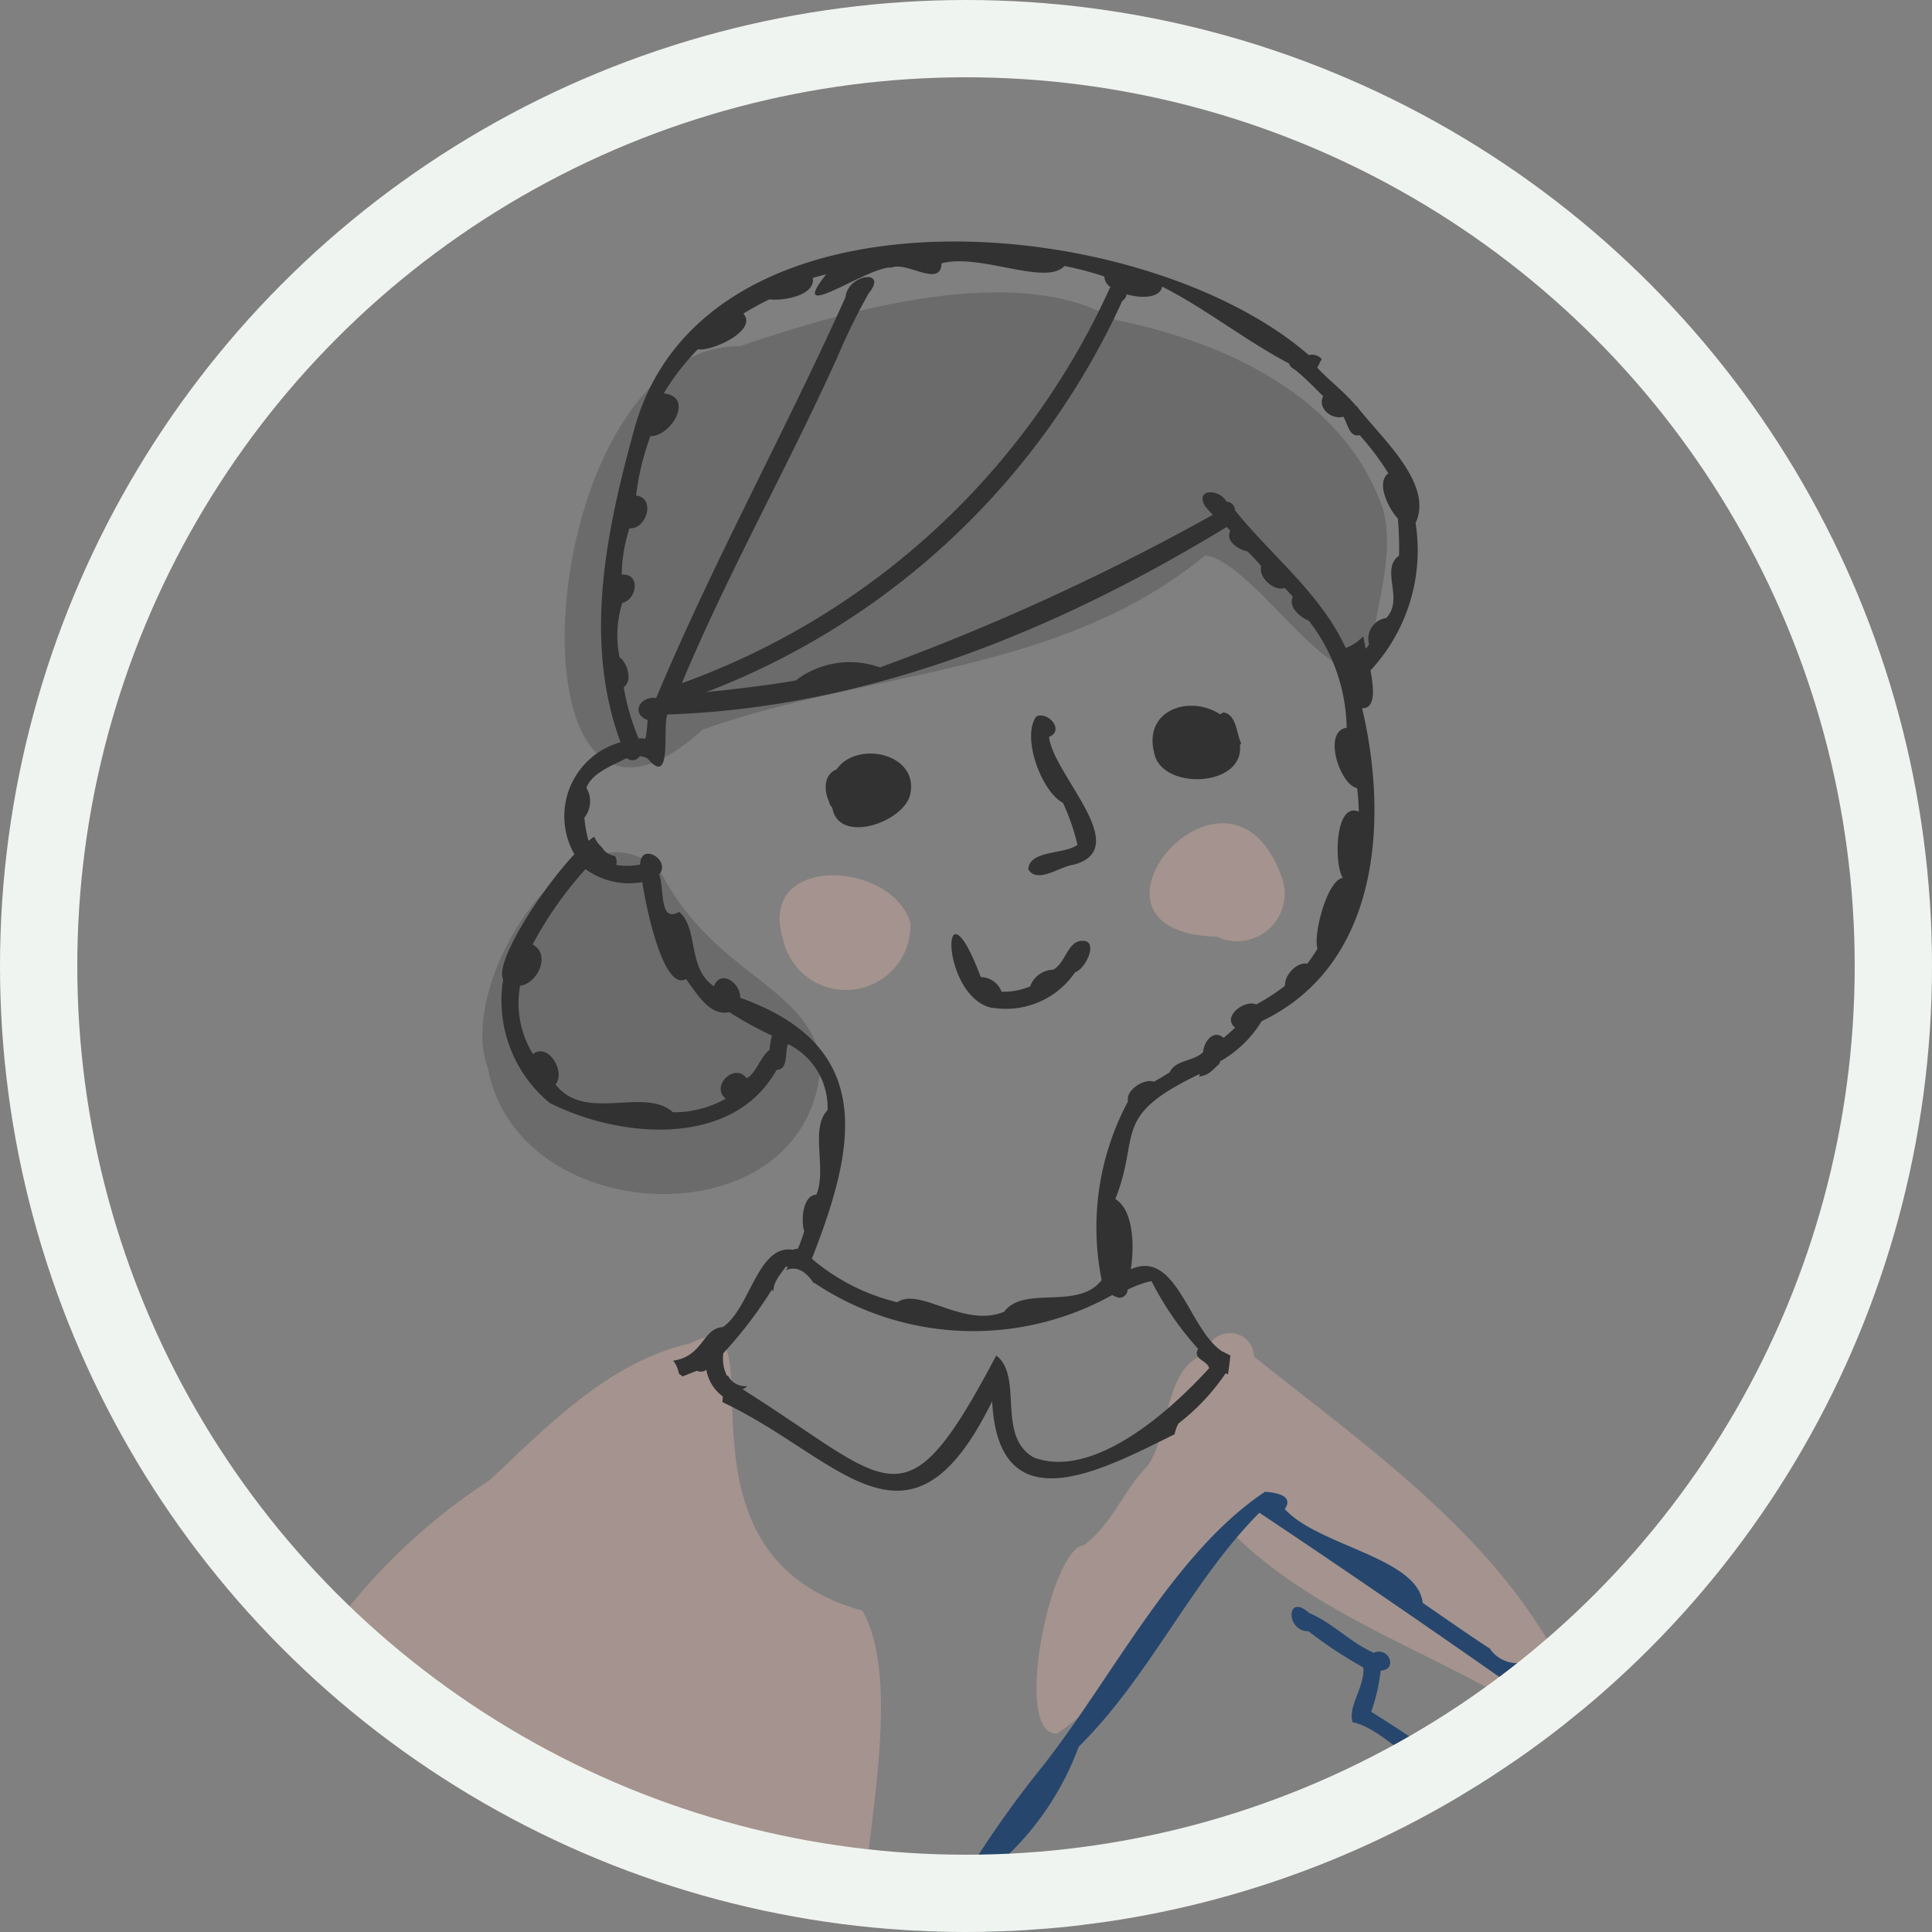 <svg xmlns="http://www.w3.org/2000/svg" xmlns:xlink="http://www.w3.org/1999/xlink" width="50" height="50" viewBox="0 0 50 50">
  <rect x="0" y="0" width="50" height="50" fill="#808080" stroke="none"/>
  <defs>
    <clipPath id="clip-path">
      <circle id="Ellipse_1694" data-name="Ellipse 1694" cx="25" cy="25" r="25" fill="#fff"/>
    </clipPath>
    <clipPath id="clip-path-2">
      <rect id="Rectangle_28637" data-name="Rectangle 28637" width="44.701" height="141.98" fill="none"/>
    </clipPath>
  </defs>
  <g id="Group_37515" data-name="Group 37515" transform="translate(823 -11453)">
    <g id="Mask_Group_37316" data-name="Mask Group 37316" transform="translate(-823 11453)" clip-path="url(#clip-path)">
      <g id="Group_37506" data-name="Group 37506" transform="translate(1.774 6.25)">
        <g id="Group_37505" data-name="Group 37505" clip-path="url(#clip-path-2)">
          <path id="Path_49705" data-name="Path 49705" d="M86.009,12.239c-1.014-2.9-4.084-4.3-6.9-4.87-2.54-1.531-6.939-.275-9.737.675-5.442,0-6.264,14.824-.94,9.9l-.033.028c4.267-1.532,9.248-1.41,13.014-4.511,1.351.143,3.86,4.6,4.336,2.227,0,.025,0,.05-.006.076.124-1.161.584-2.356.27-3.522" transform="translate(-51.998 -5.336)" fill="#6b6b6c"/>
          <path id="Path_49706" data-name="Path 49706" d="M62.85,85.208c-.379-1.937-2.735-2.178-4.139-4.844-2.105-2.14-5.324,2.781-4.482,5.037.78,4.311,8.491,4.508,8.621-.194" transform="translate(-43.382 -64.031)" fill="#6b6b6c"/>
          <path id="Path_49707" data-name="Path 49707" d="M55.962,684.187c-1.3,1.719-2.082,4.544-4.359,5.309-1.591.133-3.965-.682-3.857-2.606.319-1.592,1.549-4.115,3.346-4.2a28.9,28.9,0,0,1,3.794,1.1.613.613,0,0,1,1.077.4" transform="translate(-38.29 -547.531)" fill="#b9bec2"/>
          <path id="Path_49708" data-name="Path 49708" d="M115.047,681.57c-.243,1.994-3.582,2.1-5.11,1.588-1.909-.85-1.467-3.392-2.57-4.878-1.286-1.685.01-3.686,2.064-2.815.974.187,2.009-.476,2.891-.242a.688.688,0,0,1,.755.782,18.52,18.52,0,0,1,1.97,5.566" transform="translate(-85.699 -541.5)" fill="#b9bec2"/>
          <path id="Path_49709" data-name="Path 49709" d="M144.715,77.393a1.23,1.23,0,0,1-1.659,1.591c-4.166-.1.279-5.328,1.659-1.591" transform="translate(-113.338 -60.993)" fill="#f7bfae" opacity="0.3"/>
          <path id="Path_49710" data-name="Path 49710" d="M96.326,84.08a1.669,1.669,0,0,1-3.305.4c-.647-2.162,2.788-2.026,3.305-.4" transform="translate(-74.539 -66.456)" fill="#f7bfae" opacity="0.3"/>
          <path id="Path_49711" data-name="Path 49711" d="M127.075,153.055c1.879-1.2,2.581-3.912,4.4-5.326,2.033,2.1,4.836,3.029,7.319,4.47.543.6,2.131,1.234,1.686-.18-1.628-3.792-5.172-6.215-8.307-8.72a.613.613,0,0,0-.644-.606h.076a.634.634,0,0,0-.683.538c-1.087.339-.911,2.048-1.507,2.905-.613.606-.911,1.5-1.645,2.045-.861.051-1.862,4.922-.7,4.873" transform="translate(-101.493 -114.441)" fill="#f7bfae" opacity="0.3"/>
          <path id="Path_49712" data-name="Path 49712" d="M20.549,150.283c-5.456-1.493-1.952-8.225-4.465-6.914-2.081.466-3.672,2.117-5.179,3.532a15.722,15.722,0,0,0-5.9,7.037c-1.912,3.737-3.915,7.921-4.027,12.135-1.92,5.726-1.585,13.546,6.243,13.361-2.795,4.453.567,5.417,4.579,5.038,2.079-.359,4.489.617,6.289-.783,1.987-1.745,2.227-8,2.306-10.617-.827-.88-3.346,1.8-5.175,1.811l.049-.021c-1.065-.3-1.247-2.291-.851-3.271,1.089-2.061,2.063-4.287,4.178-5.579l-.03.021c.362-.156.776-.462.569-.92a13.124,13.124,0,0,0,1.5-7.941c.174-1.9.833-5.279-.09-6.888m-9.686,17.063a16.7,16.7,0,0,1-.948,4.017,5.393,5.393,0,0,1-1.767-.268c-.859-3.105.824-6.322,2.2-9.076a13.737,13.737,0,0,1,.519,5.327" transform="translate(0 -114.85)" fill="#f7bfae" opacity="0.3"/>
          <path id="Path_49713" data-name="Path 49713" d="M140.575,241.445a1.4,1.4,0,0,0-.2-.97c0-.021,0-.043-.005-.064a.6.6,0,0,0-.171-.76.689.689,0,0,0-.1-.866.8.8,0,0,0-1.3-.936c-.6.53-.7,1.525-1.385,2.065-.647.273-.546,1.237-1.1,1.7a16.535,16.535,0,0,0-1.752,2.256,17.08,17.08,0,0,1-5.328-2.87c-.378-.315-.716-.782-1.246-.817-1.506-2.013-2.871.409-3.989,1.521-1.545,1.269-2.209,3.246-.274,4.483l-.019-.021a15.329,15.329,0,0,0,6.424,4.361c-1.354,3.769-2.61.143-4.807.451-1.513-.481-1.018,2.122-1.142,3-.646,4.731,2.043,7.651,6.847,6.725,4.933,1.035,1.677-6.233,2.377-8.992,2.048.775,6.535-1.889,6.286-3.9a2.949,2.949,0,0,0,.336-.866c0,.019,0,.038-.006.058.118-.852.679-1.559.38-2.469.395-.986-.03-2.062.174-3.085" transform="translate(-98.273 -190.532)" fill="#f7bfae" opacity="0.3"/>
          <path id="Path_49714" data-name="Path 49714" d="M57.8,535.743l-.041,0,.041,0" transform="translate(-46.321 -429.674)" fill="#26466d"/>
          <path id="Path_49715" data-name="Path 49715" d="M168.61,51.618a.834.834,0,0,1-.1.059.421.421,0,0,0,.1-.059" transform="translate(-135.148 -41.399)" fill="#26466d"/>
          <path id="Path_49716" data-name="Path 49716" d="M151.57,61.719h0a.425.425,0,0,0,.034.028l-.033-.028" transform="translate(-121.561 -49.5)" fill="#26466d"/>
          <path id="Path_49717" data-name="Path 49717" d="M125.463,65.946c.238.385.823-.082,1.175-.121,1.563-.423-.533-2.325-.639-3.308.414-.161-.028-.677-.332-.525-.385.54.139,1.941.69,2.231a5.433,5.433,0,0,1,.378,1.089c-.351.255-1.246.13-1.272.633" transform="translate(-100.624 -49.697)" fill="#323232"/>
          <path id="Path_49718" data-name="Path 49718" d="M116.486,92.434a2.163,2.163,0,0,0,2.134-.92c.283-.079.673-.928.09-.8-.3.094-.352.56-.655.735a.654.654,0,0,0-.6.433,1.8,1.8,0,0,1-.739.137.58.58,0,0,0-.537-.379c-1.051-2.791-1.07.522.3.8" transform="translate(-92.57 -72.603)" fill="#323232"/>
          <path id="Path_49719" data-name="Path 49719" d="M161.453,181.477c1.263.232,3.394,3.445,3.958,1.294.6.244,2.341,2.481,2.628,1.532-.233-.23-.506-.735-.873-.672-.816-.5-1.966-2.283-2.41-.527-.928-.648-1.865-1.3-2.824-1.9a4.8,4.8,0,0,0,.244-1.065c.458-.026.211-.628-.177-.461-.606-.265-1.065-.774-1.669-1.027-.6-.546-.619.476-.019.471a11.153,11.153,0,0,0,1.417.936c.045.491-.408,1.005-.276,1.418" transform="translate(-128.219 -143.154)" fill="#26466d"/>
          <path id="Path_49720" data-name="Path 49720" d="M141.735,61.881c.162,1,2.338.923,2.223-.179.01-.015.025-.03.033-.045-.129-.263-.113-.74-.46-.805a.453.453,0,0,1-.086.049c-.81-.517-1.975-.095-1.71.981" transform="translate(-113.643 -48.667)" fill="#323232"/>
          <path id="Path_49721" data-name="Path 49721" d="M99.053,68.169a.306.306,0,0,0,.087.167c.163.973,1.888.371,2.022-.37.2-1.045-1.394-1.374-1.91-.622-.336.132-.332.545-.2.825" transform="translate(-79.374 -53.683)" fill="#323232"/>
          <path id="Path_49722" data-name="Path 49722" d="M57.748,22.295c1.806.913,4.734,1.179,5.866-.853.326-.026.206-.456.3-.67a1.827,1.827,0,0,1,1.022,1.708c-.465.485-.009,1.52-.29,2.188-.363.019-.4.684-.313.947a4.55,4.55,0,0,1-.164.451.31.31,0,0,0-.125.03h0c-.915-.159-1.11,1.525-1.82,2-.52.024-.5.756-1.282.868a.784.784,0,0,1,.148.338.7.7,0,0,1,.094.072c.122-.053.245-.1.371-.149A.237.237,0,0,0,61.8,29.2a1.077,1.077,0,0,0,.426.69c0,.048-.008.1-.011.147,3.035,1.422,4.828,4.369,6.981-.024.163,3.257,2.886,1.758,4.721.856a1.012,1.012,0,0,1,.1-.279h0a5.619,5.619,0,0,0,1.222-1.3l.059.031c.025-.162.044-.326.064-.489-.072-.039-.145-.076-.218-.111-.861-.57-1.178-2.654-2.36-2.122.088-.539.092-1.515-.4-1.819.67-1.685-.134-2.13,2.184-3.236,0,.024-.008.049-.013.074.028-.01.057-.016.085-.026h0c.193-.037.3-.2.443-.315,0-.02.007-.04.011-.059a2.951,2.951,0,0,0,1.076-1.04c3.023-1.438,3.3-5.132,2.6-8.1.347.018.31-.489.216-.976a4.562,4.562,0,0,0,1.168-3.817c.482-1.032-.931-2.236-1.532-3.036,0,0,0,.008-.005.012-.295-.363-.685-.648-1.007-.994l.114-.227a.333.333,0,0,0-.333-.1C73.131-.768,61.831-1.795,59.95,4.8c-.73,2.639-1.349,5.5-.372,8.159a1.989,1.989,0,0,0-1.194,2.9c-.878.935-2.073,2.8-1.843,3.237a3.431,3.431,0,0,0,1.207,3.2m14.686,5.032a.213.213,0,0,0,.267-.2,2.6,2.6,0,0,1,.618-.224,8.057,8.057,0,0,0,1.208,1.755c-.155.275.243.293.285.5-1.02,1.122-3,2.885-4.538,2.311-.979-.555-.26-2.1-.972-2.64-2.4,4.547-2.664,3.329-6.569.872a.224.224,0,0,0,.121-.081.49.49,0,0,1-.5-.284c0,.011-.01.022-.014.033a.986.986,0,0,1-.1-.6,10.842,10.842,0,0,0,1.256-1.647.225.225,0,0,0,.038.046c.008-.273.186-.435.325-.645a.3.3,0,0,1,.051.027h0c-.018.025-.036.05-.056.075.311-.144.566.087.721.331a.1.1,0,0,1,.011-.011h0a7.4,7.4,0,0,0,7.719.319.384.384,0,0,0,.138.056m.131-25.794a.207.207,0,0,0,.1-.161c.4.117.878.091.92-.2,1.147.583,2.149,1.394,3.287,1.992a.2.2,0,0,0,.063.1h0c.051.04.11.074.159.118h0c.233.194.442.416.659.627-.156.309.222.619.522.531.115.173.146.539.425.479a7.129,7.129,0,0,1,.741.987c-.338.244.021.941.246,1.169a9.241,9.241,0,0,1,.031.959c-.5.359.141,1.125-.334,1.617a.535.535,0,0,0-.442.673.512.512,0,0,1-.085.12c-.037-.145-.041-.217-.068-.32a1.114,1.114,0,0,1-.452.3c-.657-1.416-1.9-2.363-2.865-3.559a.231.231,0,0,0-.222-.228c-.177-.333-.827-.345-.552.12,0,0,0,0,0,0a2.937,2.937,0,0,0,.2.222,60.159,60.159,0,0,1-8.615,3.95,2.3,2.3,0,0,0-2.181.338c-.768.132-1.539.22-2.312.3A19.488,19.488,0,0,0,72.565,1.533M59.557,10.775a2.815,2.815,0,0,1,.066-1.421c.385-.091.478-.775-.013-.732a3.957,3.957,0,0,1,.2-1.2c.439.035.69-.786.17-.848a6.815,6.815,0,0,1,.371-1.535c.549,0,1.142-1.029.345-1.107a6.038,6.038,0,0,1,.885-1.144c.337.071,1.568-.483,1.175-.923.221-.132.445-.257.676-.369.332.049,1.2-.094,1.121-.552.115-.035.23-.067.348-.095C63.828,2.2,66,.626,66.595.673c.4-.159,1.276.535,1.29-.108,1.007-.267,2.692.594,3.183.069A8.622,8.622,0,0,1,72.1.905a.335.335,0,0,0,.154.27A19.38,19.38,0,0,1,61.165,11.431c1.2-2.87,2.746-5.6,4.028-8.445v0A16.145,16.145,0,0,1,66,1.342c.523-.638-.537-.509-.6.1-1.566,3.485-3.43,6.865-4.9,10.374-.412-.062-.668.4-.221.571a0,0,0,0,0,0,0,3.98,3.98,0,0,1-.055.481,1,1,0,0,0-.18-.008,6.28,6.28,0,0,1-.384-1.323c.237-.163.1-.627-.1-.769m-.864,3.366c.145-.381.657-.566,1.043-.765a.221.221,0,0,0,.338-.051.533.533,0,0,1,.2.061c.652.773.382-.8.512-1.138,5.206-.17,10.1-2.185,14.48-4.855l.09.1c-.137.274.218.487.444.535a4.654,4.654,0,0,1,.357.382c-.084.289.33.659.607.565a2.415,2.415,0,0,1,.21.23c-.129.269.2.528.416.619a4.628,4.628,0,0,1,.977,2.767c-.629.089-.179,1.475.271,1.563.027.2.037.4.045.609-.637-.271-.637,1.408-.414,1.711-.409.062-.774,1.476-.656,1.836q-.122.2-.264.387c-.274-.053-.6.308-.578.573a5.224,5.224,0,0,1-.746.483c-.3-.137-.9.322-.542.6-.1.093-.2.179-.3.264-.263-.233-.512.1-.531.37-.251.246-.706.191-.865.521-.133.086-.268.166-.407.243-.25-.093-.738.218-.67.507a6.91,6.91,0,0,0-.683,4.627c-.608.793-2.01.128-2.522.819-1.043.436-2.178-.646-2.769-.245a5.34,5.34,0,0,1-2.21-1.126c1.15-2.922,1.665-5.5-1.856-6.754.026-.359-.494-.757-.678-.3-.695-.454-.389-1.489-.9-1.923-.526.3-.374-.6-.517-.97.321-.366-.488-.851-.492-.253a1.808,1.808,0,0,1-.619.009.289.289,0,0,0-.035-.233.46.46,0,0,1-.349-.249h0l.015.026a.727.727,0,0,1-.2-.276,1.427,1.427,0,0,0-.147.108,2.937,2.937,0,0,1-.108-.6.679.679,0,0,0,.05-.774M56.98,19.261c.462-.061.8-.819.323-1.068a9.649,9.649,0,0,1,1.37-1.95,1.9,1.9,0,0,0,1.467.335c.153.961.592,2.808,1.13,2.511.279.353.6.966,1.126.856a9.121,9.121,0,0,0,1.1.605,1.8,1.8,0,0,0-.06.372c-.218.141-.36.622-.594.733-.315-.416-.942.209-.541.529a2.747,2.747,0,0,1-1.364.352c-.742-.67-2.274.272-3.042-.722.272-.314-.183-1.092-.583-.785a2.514,2.514,0,0,1-.333-1.768" transform="translate(-45.293 0)" fill="#323232"/>
          <path id="Path_49723" data-name="Path 49723" d="M53.974,233.386l-.013-.008c.021.017.043.035.064.054-.016-.016-.034-.031-.051-.046" transform="translate(-43.278 -187.173)" fill="#26466d"/>
          <path id="Path_49724" data-name="Path 49724" d="M191.994,303.744l-.071-.017a.6.6,0,0,0,.071.017" transform="translate(-153.926 -243.595)" fill="#26466d"/>
          <path id="Path_49725" data-name="Path 49725" d="M141.605,246.4v0a.45.45,0,0,0-.049-.043c.016.014.032.029.048.045" transform="translate(-113.531 -197.579)" fill="#26466d"/>
          <path id="Path_49726" data-name="Path 49726" d="M55.755,191.635l.482-.081c.058-.017.116-.035.173-.056a.9.9,0,0,1-.194-.326c-.029-.013-.057-.027-.086-.042-.04.011-.079.02-.12.028l-.016-.023c-.047.053-.124.043-.189.054a.224.224,0,0,0-.338.018.269.269,0,0,0-.263.094c-.792.166-1.329-.651-1.95-.671.145-.514-.551-.506-.467,0-.506-.4-1.247-1.354-1.915-1.151-.581-.1-1.525-1.929-1.842-1-.963-.187-3.223-3.432-3.586-2.563-.616-.543-1.21-1.106-1.8-1.679a6.342,6.342,0,0,0,.659-.756.935.935,0,0,1-.312-.359,1.009,1.009,0,0,1-.413-.145c.083-.249-.21-.395-.423-.35l-.13-.067c-.02-.246-.344-.327-.547-.276a2.556,2.556,0,0,1-.293-.177.293.293,0,0,0-.472-.236,1.562,1.562,0,0,1-.212-.124c.077-.271-.293-.423-.5-.3a1.448,1.448,0,0,1-.207-.134c.041-.259-.31-.4-.493-.241a1.954,1.954,0,0,1-.294-.192.283.283,0,0,0-.407-.165,1.866,1.866,0,0,1-.323-.2c-.047-.391-.629-.275-.852-.577l.005-.007c-.1-.163-.264-.285-.375-.443a.232.232,0,0,0-.2-.384c0-.012-.007-.024-.01-.036.829-.3,1.83-.693.9-1.57h.009a.482.482,0,0,1,.623-.581c.521-.25-.084-1.01.232-1.443,1.521.757,1.52-.3,1.04-1.444,1.269-.253,1.987,1.918,3.125,2.419.72-.3-.488-1.954-.109-2.749a.2.2,0,0,0,.052-.029.246.246,0,0,0,.089,0,31.248,31.248,0,0,1,1.941,2.653,18.31,18.31,0,0,0,.445,2.342c-.424.144-.04.638.171.863.013.082.025.164.037.247l-.039.061a2.833,2.833,0,0,0,.558.232c.067-.139.129-.281.2-.418-.12-.128-.237-.257-.354-.387a.231.231,0,0,1,0-.058.908.908,0,0,0-.268-1.209c-.108-.412-.165-.855-.234-1.288.258-.127.072-.4-.076-.545h0c-1.21-1.834-3.776-5.71-2.789-.6-.493-.451-.9-1.024-1.4-1.478a.237.237,0,0,0-.01-.354c.108-.172.225-.338.343-.508a7.457,7.457,0,0,0,2.228-3.158c1.845-1.826,2.9-4.263,4.676-6.057h0c4.417,2.943,8.782,6.054,13.1,9.113a1.02,1.02,0,0,0,.244.171c-.822,1.9-3.021,3.455-3.245,5.475-.477.754-.98,1.492-1.517,2.2-.353-.173-1.441,1.377-.989,1.589-.266.477-.563.934-.871,1.385-.576-.431-.978.854-1.347,1.242a1.055,1.055,0,0,1,.841.371c1.287-2.055,2.575-4.117,3.977-6.106l.018.143c1.106-1.875,2.1-4.052,3.436-5.925a.562.562,0,0,0-.1-.8.236.236,0,0,0-.35-.23h0c-1.922-1.5-4.136-2.9-6.156-4.417a.261.261,0,0,0,.02-.037.8.8,0,0,1-.368-.28.865.865,0,0,1-.741-.395l-.016,0c-.576-.379-1.142-.775-1.709-1.166-.127-1.173-2.7-1.47-3.57-2.428.252-.358-.256-.428-.511-.447-2.33,1.555-3.887,4.692-5.657,6.977l.018-.018a26.905,26.905,0,0,0-2.277,3.246c-1.314-.84-1.394.695-.942,1.584-.457.04-1.037-.578-1.334.014a.6.6,0,0,1-.068.552c.043.222-.066.464.005.681-.056,0-.108.01-.157.016,0-.031,0-.062,0-.093a.536.536,0,0,1-.459.163c0,.022,0,.045,0,.066-.542.287-.341.915.171,1.524-.988.344-1.751.829-.876,1.885-.883,2.782-4.573,3.2-4.967,6.2-.165.1-.024.282-.069.419-.121.1-.077.274-.106.413h0a1.511,1.511,0,0,1-.8,1.194.2.2,0,0,0-.146-.09c-.081-.776-1.782.366-2.471.018,2.34-4.313.616-9.6,1.275-14.285a.237.237,0,0,0,.311-.347c-.984-1-1,1.763-1,2.7-.3.043-.5.305-.662.6a.591.591,0,0,1,.3.436c.043-.07.088-.14.132-.209.1.279.081.674.359.836a6.862,6.862,0,0,1,.135,1.975.972.972,0,0,0,.014,1.248,32.069,32.069,0,0,1-.453,4.816c-.616.5-.551,1.55-.91,2.244a9.275,9.275,0,0,1-1.061.028,1.223,1.223,0,0,1-.086.436,8.659,8.659,0,0,0,.967.009.2.2,0,0,0,0,.054.489.489,0,0,1,.48,0c.011-.023.021-.047.031-.072a6.155,6.155,0,0,0,2.384-.343,13.3,13.3,0,0,0,.63,2.069c-.237.564.543,1.368.752,1.915-2.1.675-4.011,1.8-6.331,1.309-.008-.355-.556-.353-.756-.18a4.03,4.03,0,0,1-1.633-.3c-.112-.337-.613-.331-.878-.541a.813.813,0,0,1-.308.356c1.418,1.093,3.364,1.087,5.105,1.2-.124,1.673-2.588,5.634.213,5.691-1,7.174-2.571,14.147-3.263,21.318a.54.54,0,0,1,.164.085l.019-.009c-.057.32-.125.636-.2.952a.726.726,0,0,0-.1,1.015c-.019.205-.044.408-.073.611-.608.063-.045.917-.25,1.315-.3.085-.237.528-.112.736a8.753,8.753,0,0,1-.1.885c-.475.181-.006.879-.212,1.271-.291.088-.3.6-.068.76-.011.2-.031.392-.059.587a.342.342,0,0,0-.065.442,14.924,14.924,0,0,0-.272,2.073c-.514.313-.006,1.088-.233,1.556-.3-.038-.364.373-.15.523a3.084,3.084,0,0,1,.018.522c-.552.1-.02.739-.139,1.088a0,0,0,0,1,0,0c0,.043,0,.087,0,.129-.215.093-.348,1.958.073,1.794l.048-.184a1.125,1.125,0,0,0,.93.025l.019,0h0l.056.006c0,.019-.009.039-.013.058a27.91,27.91,0,0,0,5.74.087c.864.477,1.852.169,2.776.232.449,1.223-.167,4.026.618,4.561a24.563,24.563,0,0,1,.186,2.537c-1.2-.844.37,4.015-.049,4.811-.343.269-.248,1.5.187,1.626a16.085,16.085,0,0,1,.121,2.525c-.673-.368-.451.954-.086,1.091a12.448,12.448,0,0,1,.2,1.56c-.661.422.188,2.035.038,2.755.383,3.145-1.661,5.4-3.421,7.78-.37.052-1.408,1.391-1.168,1.766-.5.672-1.144,2.08-.145,2.61,1.733.3,3.942,1.128,5.479.042.748.146,1.176-1.293,1.686-1.783.886-.162,1.035-1.88,1.546-2.609.517-.048.9-1.663.826-2.151.077-.824.928-1.932.487-2.678.019-.135.039-.269.059-.405.878,1.956,2.306,9.159,4.314,9.3.938-.044,2.745.474,3.278-.316,1.122.42,3.427-1.086,1.858-1.88a.314.314,0,0,0-.034-.059,2.429,2.429,0,0,1,.021-.254c.389-.218-.03-.747-.3-.444-.387-1.033-.892-2.01-1.266-3.052.376-.177-.022-.584-.124-.829.112-.141-.007-.424-.2-.39a8.036,8.036,0,0,1-.432-1.058c.608-.143-.61-2.633-.613-3.215.462-.146.2-1.429-.14-1.6-.009-.073-.017-.149-.026-.222.413-.024.288-2.67-.235-2.47,1.175-5.678,1.128-11.7,1.951-17.485,1.159-.188,2.573-.07,3.6-.545.956.088,1.912-.181,2.845-.124.549-4.3-.222-8.743-.135-13.108h0a51.97,51.97,0,0,1-.475-6c.157-.128.078-.379.09-.559l.041.007a.815.815,0,0,1,.007-.262l0,.008c.01-.073.012-.148.019-.221l-.071-.014c-.01-2.53-.366-5.02-.3-7.553.782-2.711-.685-5.533-.673-8.293a2.714,2.714,0,0,1-.534-.127.3.3,0,0,0,.065.083c.054.53.1,1.06.156,1.591-.542.037-.125,3.665.543,3a13.023,13.023,0,0,1,.2,2.147c-.846-.828-.8,1.5-.213,1.705.025.519.025,1.04.02,1.56a.229.229,0,0,0-.084.121c-.7-.111-.324,2.368.049,2.612.047.807.112,1.615.16,2.422-.169.3.061.715-.005,1.061l.053.019c.027.38.022.762.023,1.143-.655-.008-.334,2.234.151,2.329.017.278.024.554.026.831-.615.527-.35,1.8-.278,2.548l.047,0c.141.2.307.176.419-.016l.055,0a.715.715,0,0,0,.045-.217c0,.072.008.144.011.215h0c.027.765.025,1.528.012,2.292-.627.54-.365,2.817-.065,3.593-.071.508-.4,3,.391,2.823,0,.434.012.865.01,1.3-.772.028-.013,1.83-.2,2.391-2.024-.032-3.743.6-5.676.721-.5-.833-2.94.477-4.04.171-.2-.509-1.71-.578-1.707.089a10.077,10.077,0,0,1-1.207.065c.181-.495-.612-.5-.624-.037l-.155-.019c.223-.59-1.124-.7-1.291-.253a13.01,13.01,0,0,1-1.641.078c-.092-.473-.93-.306-1.214-.116a32.869,32.869,0,0,1-4.863,0,.024.024,0,0,0,0-.007c-1.132-.08-2.264.012-3.408-.109a.358.358,0,0,0-.019-.053c-1.064-.091-2.128-.057-3.193-.17,0,0,0,0,0,.008-.174,0-.4-.154-.509.066-.038,0-.076-.008-.115-.012a.279.279,0,0,0-.241-.069.874.874,0,0,0-.142-.065,9.535,9.535,0,0,0,.222-1.622c.534-2.732.7-5.655,1.18-8.43.1-2.147,1.047-4.622.821-6.7-.03-.659.548-1.489.25-2.05-.238-.746,1.366-3.16.392-3.076-.113-.8,1.231-3.131.5-3.376.09-.45.185-.9.3-1.343.247-.189.685-1.364.046-1.225a19.783,19.783,0,0,1,.518-2.667c.5.039.643-1.1.486-1.454-.1-1.1,1.2-2.758.423-3.574.063-.462.128-.923.211-1.382a.055.055,0,0,0,.014-.007c.045-.177.087-.325.122-.5h-.029c.152-.457-.481-.474-.479-.028-2.158-.044.194-2.605-.213-3.88.066-.453.282-.9.328-1.333,1.6-.09,2.974-1.056,4.5-1.439a.233.233,0,0,0,.405-.1,4.462,4.462,0,0,0,2.757-1.071c.84.118,1.416-1.4,1.99-1.968a.265.265,0,0,0,.149-.027c.351-.638.787-1.224,1.113-1.878.506.767,3.065,2.193,3.53,2.621.443.656,1.417.93,2.041,1.45,0,.067.006.136.01.2a.894.894,0,0,1,.5.334.264.264,0,0,0,.129-.112c.4.156.761.774,1.2.655,3.577,2.9,2.342.95,5.15-2.227.27.145.529.3.784.472-.007.061-.013.122-.02.183a.608.608,0,0,1,.45.131c0-.016,0-.032,0-.048.306.116.888.641,1.1.2a2.254,2.254,0,0,0,1.467.037M40.594,245.94a61.731,61.731,0,0,0,.1-7.813c2.087-.048,4.184-.337,6.275-.282-.03.7-.61,1.652-.246,2.285-.047.368-.107.734-.177,1.1-.458.1-.551,1.416-.134,1.61-.007.121-.013.238-.022.358-.532-.033-.742,2.546-.068,2.4a11.984,11.984,0,0,1-.152,1.39c-.832-.769-1.058,2.231-.342,2.239-.011.141-.019.278-.031.42-.814-.2-.767,2.654-.29,2.985-.912,2.088-.223,4.954,0,7.325a12.419,12.419,0,0,0,.977,4.389.871.871,0,0,1-.114.057c.044.143.191.22.227.374h0a.522.522,0,0,1,.015.056c.019-.009.037-.019.055-.029.341,1.605,1.574,2.948,1.688,4.674.045.4.536.245.461-.11.309,1.638-2.765.307-2.658,1.279-.894.093-1.855-.048-2.7,0-1.358-1.444-1.493-3.48-2.392-5.269a.332.332,0,0,0,.115-.144.781.781,0,0,1-.238-.687.19.19,0,0,0-.05.016.919.919,0,0,0-.149-.052,21.447,21.447,0,0,1-.932-3.141.272.272,0,0,0-.04-.389c.4-5.046.3-10.023.826-15.045m-7.186-8.112c2.257.191,4.558-.238,6.76.267-.008,1.267.228,2.478.125,3.72-.565-.052-.56,2.173-.033,2.179a21.448,21.448,0,0,1-.148,2.17c-.693-.137-.552,1.642-.175,1.927,0,.869-.049,1.744-.106,2.617-.676-.251-.428,1.361-.09,1.556.022.565,0,1.121-.031,1.688-.532.205-.383,1.541-.139,1.969.079.769-.448,1.654-.09,2.415,0,.34,0,.677-.012,1.014-.848,2.651-.45,5.895-2.444,8.064a3.425,3.425,0,0,0,.426-.178c-1.762,3.2-3.02,4.985-7.042,3.932-2.882-.288.492-3.5,1.2-4.689a1.252,1.252,0,0,0,.089.17c.08-.159.233-.237.312-.395h0l.011-.015h0c.016-.023.033-.044.049-.067,0,0,0,0,0,0v0c.026-.04.055-.077.084-.115a.273.273,0,0,0-.081-.126,14.343,14.343,0,0,0,2.094-3.6c.458.162.321-.577.389-1a.264.264,0,0,0-.047-.5c-.319-7.631-.157-15.366-1.217-23.009l.12.013m-.339-46.8c-.549-.049-.452-.855-.668-1.242a.5.5,0,0,1,.668-.3c.169.413.316.8.5,1.2a.55.55,0,0,1-.5.338m6.348-4.1,0,0c-.107.1-.26.188-.33.319l0,0a.194.194,0,0,0-.012.144c-.171.279-.318.569-.471.856-.167.04-.225.185-.244.346A8.567,8.567,0,0,1,34.58,192c-.2-.439-.3-.9-.541-1.318.126-.173-.029-.332-.173-.426-.5-1.638-1.211-1.788-.618-3.718a5.274,5.274,0,0,1,5.152-4.016c-2.251,1.525-2.47,2.086.333.853-.561.541-1.3.925-1.824,1.482h0c.277.722,1.681-.34,2.381-.169-2.588,1.8-.369,1.185,1.276,1.271-.382.324-.772.643-1.148.972m11.62,4.049c-.147.278-.575.551-.472.889A4.311,4.311,0,0,0,49.744,193c-.415.049-.266.743-.614.965-2.458-1.806-5.016-3.193-7.478-5.027.191-.8-1.387-1.157-1.86-1.728,2.285-1.657,1.589-1.875-.834-1.69,2.095-1.336,1.132-1.547-.751-1.132.689-.4,2.3-1.972.409-1.46,1.678-.858-.715-1.063-1.471-.8.336-.544.667-1.092,1.012-1.635a0,0,0,0,1,0,0,.1.1,0,0,0,.012-.033.041.041,0,0,0,0,.011c.014-.052.029-.1.047-.152,1.791,1.142,3.693,2.074,5.479,3.187-.053.063-.108.128-.163.191a.236.236,0,0,0-.279.158l-.045-.046c-.01.019-.021.037-.032.056a.979.979,0,0,1-.022.511c.023.039.049.075.074.113l.009-.005A35.144,35.144,0,0,0,51.52,190.4a4.833,4.833,0,0,0-.483.574" transform="translate(-18.417 -131.11)" fill="#26466d"/>
          <path id="Path_49727" data-name="Path 49727" d="M32.26,483.335l0,.021s0,.006,0,.009,0-.02,0-.03" transform="translate(-25.87 -387.644)" fill="#26466d"/>
        </g>
      </g>
    </g>
    <g id="Ellipse_1693" data-name="Ellipse 1693" transform="translate(-823 11453)" fill="none" stroke="#f0f4f0" stroke-width="2">
      <circle cx="25" cy="25" r="25" stroke="none"/>
      <circle cx="25" cy="25" r="24" fill="none"/>
    </g>
  </g>
</svg>
